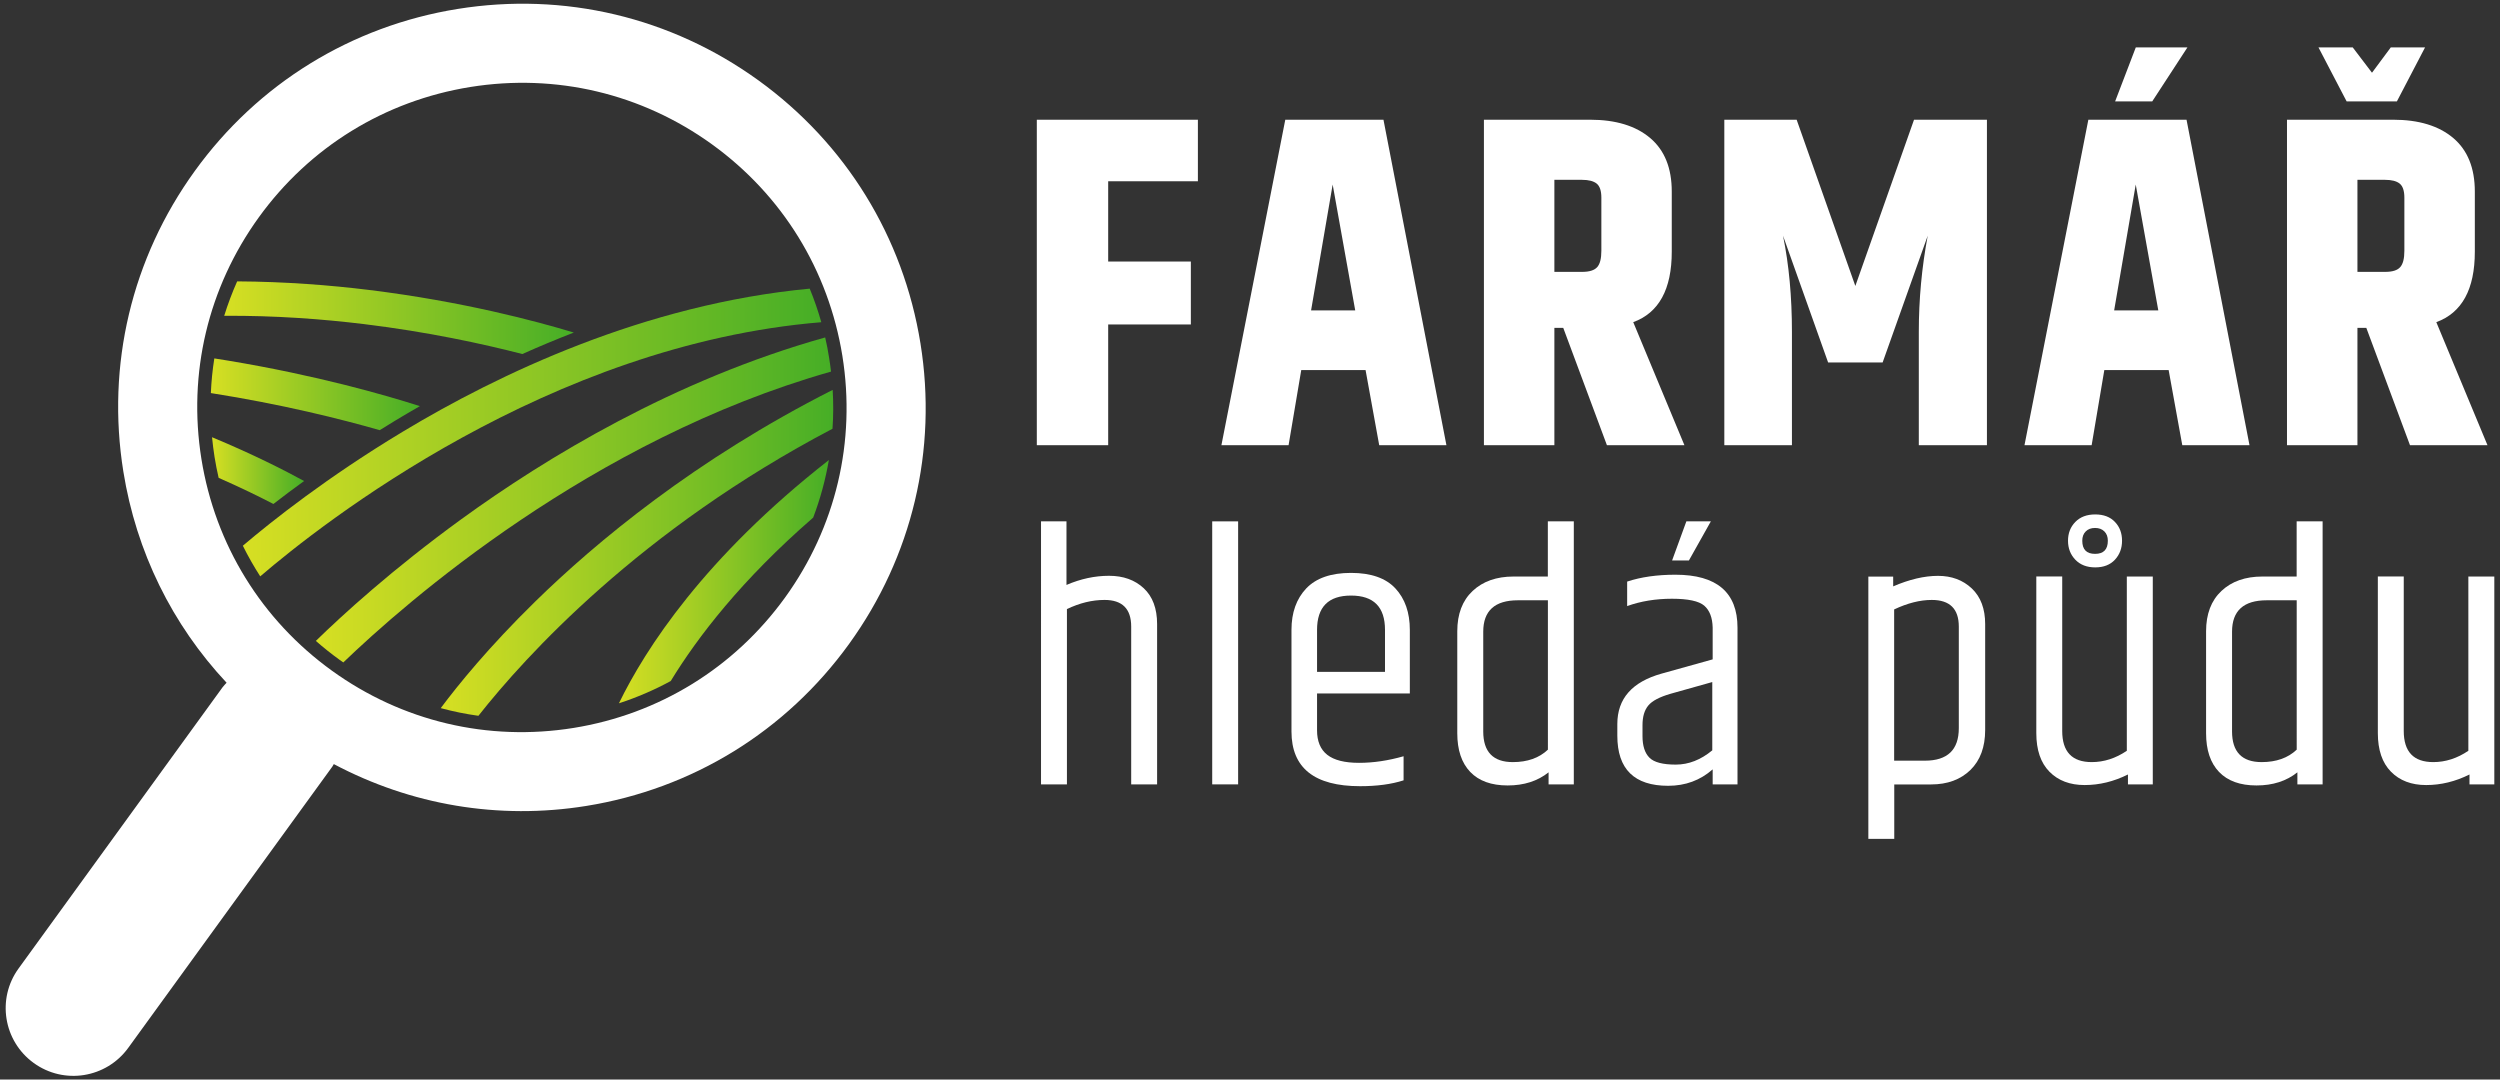 <?xml version="1.0" encoding="utf-8"?>
<svg version="1.1" id="logo-homepage" xmlns="http://www.w3.org/2000/svg" xmlns:xlink="http://www.w3.org/1999/xlink" viewBox="0 0 440 190" width="440" height="190">
<rect x="0" y="0" width="440" height="190" fill="#333333" stroke="none"/>
<g>
	<g>
		<path fill="#FFFFFF" d="M182.48,21.07h28.35V31.9h-15.79v14.13h14.55v11.08h-14.55v21.24h-12.56V21.07z"/>
		<path fill="#FFFFFF" d="M242.74,78.35l-2.4-13.22h-11.32l-2.23,13.22h-11.82l11.24-57.28h17.28l11.08,57.28H242.74z M230.75,54.63
			h7.77l-3.97-22.15L230.75,54.63z"/>
		<path fill="#FFFFFF" d="M273.57,57.69v20.66h-12.4V21.07h18.68c4.52,0,8.05,1.08,10.58,3.22c2.54,2.15,3.8,5.29,3.8,9.42V44.3
			c0,6.61-2.26,10.75-6.78,12.4l9.01,21.66h-13.64l-7.69-20.66H273.57z M273.57,31.65v16.2h4.88c1.27,0,2.15-0.27,2.65-0.83
			c0.5-0.55,0.74-1.51,0.74-2.89v-9.34c0-1.21-0.28-2.04-0.83-2.48c-0.55-0.44-1.41-0.66-2.56-0.66H273.57z"/>
		<path fill="#FFFFFF" d="M349.7,21.07v57.28h-11.99V58.43c0-5.73,0.52-11.38,1.57-16.95l-7.94,22.32h-9.59l-7.94-22.32
			c1.05,5.12,1.57,10.77,1.57,16.95v19.92h-11.9V21.07h12.73l10.33,29.26l10.33-29.26H349.7z"/>
		<path fill="#FFFFFF" d="M384.08,78.35l-2.4-13.22h-11.32l-2.23,13.22h-11.82l11.24-57.28h17.28l11.08,57.28H384.08z M372.09,54.63
			h7.77l-3.97-22.15L372.09,54.63z M384.99,8.34l-6.2,9.51h-6.53l3.64-9.51H384.99z"/>
		<path fill="#FFFFFF" d="M414.91,57.69v20.66h-12.4V21.07h18.68c4.52,0,8.05,1.08,10.58,3.22s3.8,5.29,3.8,9.42V44.3
			c0,6.61-2.26,10.75-6.78,12.4l9.01,21.66h-13.64l-7.69-20.66H414.91z M413.01,17.85l-4.96-9.51h6.03l3.39,4.46l3.31-4.46h6.03
			l-4.96,9.51H413.01z M414.91,31.65v16.2h4.88c1.27,0,2.15-0.27,2.64-0.83c0.5-0.55,0.74-1.51,0.74-2.89v-9.34
			c0-1.21-0.28-2.04-0.83-2.48c-0.55-0.44-1.4-0.66-2.56-0.66H414.91z"/>
		<path fill="#FFFFFF" d="M183.2,91.76h4.5v11.19c2.48-1.07,4.98-1.61,7.49-1.61s4.54,0.73,6.11,2.19c1.56,1.46,2.35,3.56,2.35,6.3
			v28.22h-4.56v-27.77c0-3.13-1.57-4.69-4.69-4.69c-2.19,0-4.39,0.54-6.62,1.61v30.86h-4.56V91.76z"/>
		<path fill="#FFFFFF" d="M213.35,91.76h4.56v46.29h-4.56V91.76z"/>
		<path fill="#FFFFFF" d="M227.3,128.73v-17.87c0-3.04,0.87-5.47,2.6-7.3c1.74-1.82,4.36-2.73,7.88-2.73c3.51,0,6.12,0.91,7.81,2.73
			c1.69,1.82,2.54,4.25,2.54,7.3v11.19H231.8v6.49c0,1.93,0.6,3.37,1.8,4.31c1.2,0.94,3.06,1.41,5.59,1.41
			c2.53,0,5.14-0.39,7.84-1.16v4.24c-2.14,0.69-4.69,1.03-7.65,1.03C231.33,138.37,227.3,135.16,227.3,128.73z M231.8,118.25h11.96
			v-7.39c0-4.03-1.99-6.04-5.98-6.04c-3.99,0-5.98,2.02-5.98,6.04V118.25z"/>
		<path fill="#FFFFFF" d="M272.43,91.76h4.56v46.29h-4.44v-2.12c-1.93,1.54-4.33,2.31-7.2,2.31c-2.87,0-5.07-0.79-6.59-2.38
			c-1.52-1.59-2.28-3.86-2.28-6.81v-17.94c0-3.04,0.9-5.41,2.7-7.1c1.8-1.69,4.2-2.54,7.2-2.54h6.04V91.76z M272.43,105.65h-5.27
			c-4.07,0-6.11,1.84-6.11,5.53v17.55c0,3.6,1.74,5.4,5.21,5.4c2.57,0,4.63-0.73,6.17-2.19V105.65z"/>
		<path fill="#FFFFFF" d="M294.87,101.15c7.28,0,10.93,3.11,10.93,9.32v27.58h-4.37v-2.64c-2.19,1.93-4.8,2.89-7.84,2.89
			c-5.96,0-8.94-2.94-8.94-8.81v-2.06c0-4.46,2.59-7.41,7.78-8.87l9-2.51v-5.59c-0.04-1.76-0.54-3.04-1.48-3.86
			c-0.94-0.81-2.84-1.22-5.69-1.22c-2.85,0-5.48,0.43-7.88,1.29v-4.31C288.82,101.55,291.65,101.15,294.87,101.15z M289.08,127.63
			v1.93c0,1.71,0.41,2.98,1.22,3.79c0.81,0.82,2.36,1.22,4.63,1.22c2.27,0,4.41-0.84,6.43-2.51v-12.02l-7.33,2.06
			c-1.93,0.56-3.24,1.24-3.92,2.06C289.42,124.98,289.08,126.14,289.08,127.63z M296.8,91.76h4.31l-3.86,6.88h-2.96L296.8,91.76z"/>
		<path fill="#FFFFFF" d="M333.18,103.21c2.87-1.24,5.51-1.86,7.91-1.86c2.4,0,4.38,0.74,5.95,2.22c1.56,1.48,2.35,3.57,2.35,6.27
			v18.64c0,3-0.87,5.35-2.6,7.04c-1.74,1.69-4.04,2.54-6.91,2.54h-6.49v9.58h-4.56v-46.16h4.37V103.21z M344.75,110.28
			c0-3.13-1.59-4.69-4.76-4.69c-2.06,0-4.27,0.56-6.62,1.67v26.62h5.4c3.99,0,5.98-1.91,5.98-5.72V110.28z"/>
		<path fill="#FFFFFF" d="M368.15,134.13c2.14,0,4.2-0.66,6.17-1.99v-30.67h4.57v36.58h-4.37v-1.74c-2.49,1.24-5.02,1.86-7.62,1.86
			c-2.59,0-4.66-0.78-6.2-2.35c-1.54-1.56-2.31-3.83-2.31-6.78v-27.58h4.56v27.19C362.95,132.31,364.68,134.13,368.15,134.13z
			 M365.26,98.51c-0.86-0.9-1.29-2.01-1.29-3.34c0-1.33,0.43-2.43,1.29-3.31c0.86-0.88,2.02-1.32,3.5-1.32
			c1.48,0,2.64,0.44,3.47,1.32c0.84,0.88,1.25,1.98,1.25,3.31c0,1.33-0.42,2.44-1.25,3.34c-0.84,0.9-1.99,1.35-3.47,1.35
			C367.29,99.86,366.12,99.41,365.26,98.51z M370.98,95.17c0-0.69-0.2-1.23-0.61-1.64c-0.41-0.41-0.96-0.61-1.64-0.61
			c-0.69,0-1.23,0.2-1.64,0.61c-0.41,0.41-0.61,0.95-0.61,1.64c0,1.54,0.75,2.31,2.25,2.31C370.23,97.48,370.98,96.71,370.98,95.17z
			"/>
		<path fill="#FFFFFF" d="M404.22,91.76h4.56v46.29h-4.44v-2.12c-1.93,1.54-4.33,2.31-7.2,2.31c-2.87,0-5.07-0.79-6.59-2.38
			c-1.52-1.59-2.28-3.86-2.28-6.81v-17.94c0-3.04,0.9-5.41,2.7-7.1c1.8-1.69,4.2-2.54,7.2-2.54h6.04V91.76z M404.22,105.65h-5.27
			c-4.07,0-6.11,1.84-6.11,5.53v17.55c0,3.6,1.74,5.4,5.21,5.4c2.57,0,4.63-0.73,6.17-2.19V105.65z"/>
		<path fill="#FFFFFF" d="M428.26,134.13c2.14,0,4.2-0.66,6.17-1.99v-30.67H439v36.58h-4.37v-1.74c-2.49,1.24-5.02,1.86-7.62,1.86
			c-2.59,0-4.66-0.78-6.2-2.35c-1.54-1.56-2.31-3.83-2.31-6.78v-27.58h4.56v27.19C423.06,132.31,424.79,134.13,428.26,134.13z"/>
	</g>
	<linearGradient id="SVGID_1_" gradientUnits="userSpaceOnUse" x1="108.927" y1="102.376" x2="145.874" y2="102.376">
		<stop  offset="0" style="stop-color:#D7DF23"/>
		<stop  offset="1" style="stop-color:#46AE26"/>
	</linearGradient>
	<path fill="url(#SVGID_1_)" d="M108.93,123.78c3.17-1.03,6.22-2.34,9.12-3.92c4.7-7.7,12.48-17.84,25.07-28.76
		c1.25-3.29,2.17-6.68,2.76-10.13C123.94,98.13,113.58,114.22,108.93,123.78z"/>
	<linearGradient id="SVGID_2_" gradientUnits="userSpaceOnUse" x1="77.574" y1="97.302" x2="146.647" y2="97.302">
		<stop  offset="0" style="stop-color:#D7DF23"/>
		<stop  offset="1" style="stop-color:#46AE26"/>
	</linearGradient>
	<path fill="url(#SVGID_2_)" d="M146.55,68.62c-24.22,12.27-41.66,26.79-52.39,37.29c-8.14,7.97-13.59,14.7-16.59,18.72
		c2.18,0.59,4.39,1.04,6.63,1.35c8.23-10.43,28.43-32.73,62.32-50.52C146.68,73.2,146.69,70.91,146.55,68.62z"/>
	<linearGradient id="SVGID_3_" gradientUnits="userSpaceOnUse" x1="55.597" y1="87.983" x2="146.269" y2="87.983">
		<stop  offset="0" style="stop-color:#D7DF23"/>
		<stop  offset="1" style="stop-color:#46AE26"/>
	</linearGradient>
	<path fill="url(#SVGID_3_)" d="M145.23,59.39c-26.56,7.45-49.13,21.17-64.01,31.97c-12.2,8.86-21.03,16.95-25.63,21.44
		c1.33,1.17,2.71,2.27,4.16,3.32c0.22,0.16,0.45,0.31,0.67,0.47c10.97-10.55,43.62-39.19,85.84-51.19c-0.09-0.79-0.2-1.58-0.33-2.38
		C145.75,61.79,145.51,60.58,145.23,59.39z"/>
	<linearGradient id="SVGID_4_" gradientUnits="userSpaceOnUse" x1="42.742" y1="76.115" x2="144.546" y2="76.115">
		<stop  offset="0" style="stop-color:#D7DF23"/>
		<stop  offset="1" style="stop-color:#46AE26"/>
	</linearGradient>
	<path fill="url(#SVGID_4_)" d="M42.74,96.05c0.92,1.85,1.94,3.65,3.06,5.39c10.94-9.38,50.87-40.81,98.75-44.73
		c-0.57-2.02-1.25-3.99-2.04-5.91c-29.02,2.74-54.73,15-71.66,25.2C57.65,83.95,47.88,91.68,42.74,96.05z"/>
	<path fill="#FFFFFF" d="M5.94,187.09c5.33,3.86,12.78,2.66,16.64-2.68l35.92-49.5c0.1-0.14,0.16-0.29,0.25-0.43
		c13.56,7.19,28.98,9.85,44.4,7.37c18.74-3.01,35.17-13.14,46.29-28.52c11.12-15.38,15.58-34.17,12.56-52.9
		s-13.14-35.17-28.52-46.29C118.09,3.02,99.3-1.44,80.57,1.57S45.39,14.72,34.28,30.1C23.16,45.48,18.7,64.26,21.71,83
		c2.27,14.13,8.6,26.94,18.17,37.16c-0.23,0.27-0.49,0.5-0.7,0.79l-35.91,49.5C-0.6,175.78,0.6,183.23,5.94,187.09z M100.93,128.12
		c-15.07,2.42-30.17-1.16-42.54-10.1l0,0c-12.37-8.94-20.51-22.16-22.94-37.23c-2.42-15.07,1.16-30.17,10.1-42.54
		c8.94-12.37,22.16-20.51,37.23-22.94c15.07-2.42,30.17,1.16,42.54,10.1c12.37,8.94,20.51,22.16,22.94,37.23
		c2.42,15.07-1.16,30.17-10.1,42.54C129.21,117.55,115.99,125.69,100.93,128.12z"/>
	<linearGradient id="SVGID_5_" gradientUnits="userSpaceOnUse" x1="39.472" y1="55.914" x2="100.997" y2="55.914">
		<stop  offset="0" style="stop-color:#D7DF23"/>
		<stop  offset="1" style="stop-color:#46AE26"/>
	</linearGradient>
	<path fill="url(#SVGID_5_)" d="M91.93,62.31c2.91-1.3,5.93-2.57,9.06-3.78c-6.54-1.99-19.56-5.47-36.04-7.5
		c-6.85-0.84-14.73-1.46-23.21-1.51c-0.88,1.98-1.64,4-2.28,6.06c9.01-0.06,17.39,0.58,24.6,1.46
		C75.29,58.41,84.97,60.51,91.93,62.31z"/>
	<linearGradient id="SVGID_6_" gradientUnits="userSpaceOnUse" x1="37.111" y1="69.394" x2="73.903" y2="69.394">
		<stop  offset="0" style="stop-color:#D7DF23"/>
		<stop  offset="1" style="stop-color:#46AE26"/>
	</linearGradient>
	<path fill="url(#SVGID_6_)" d="M69.64,73.98c1.36-0.82,2.78-1.65,4.26-2.5c-6.09-1.95-18.17-5.43-33.87-8.03
		c-0.76-0.13-1.53-0.25-2.31-0.37c-0.32,2.01-0.52,4.05-0.61,6.1c12.46,1.96,22.81,4.55,29.72,6.53
		C67.75,75.13,68.68,74.56,69.64,73.98z"/>
	<linearGradient id="SVGID_7_" gradientUnits="userSpaceOnUse" x1="37.319" y1="82.815" x2="53.519" y2="82.815">
		<stop  offset="0" style="stop-color:#D7DF23"/>
		<stop  offset="1" style="stop-color:#46AE26"/>
	</linearGradient>
	<path fill="url(#SVGID_7_)" d="M53.52,84.66c-3.49-1.91-8.99-4.71-16.2-7.71c0.11,1.16,0.26,2.31,0.44,3.47
		c0.2,1.24,0.44,2.47,0.72,3.68c3.87,1.7,7.1,3.28,9.64,4.6C49.75,87.44,51.55,86.08,53.52,84.66z"/>
</g>
</svg>
